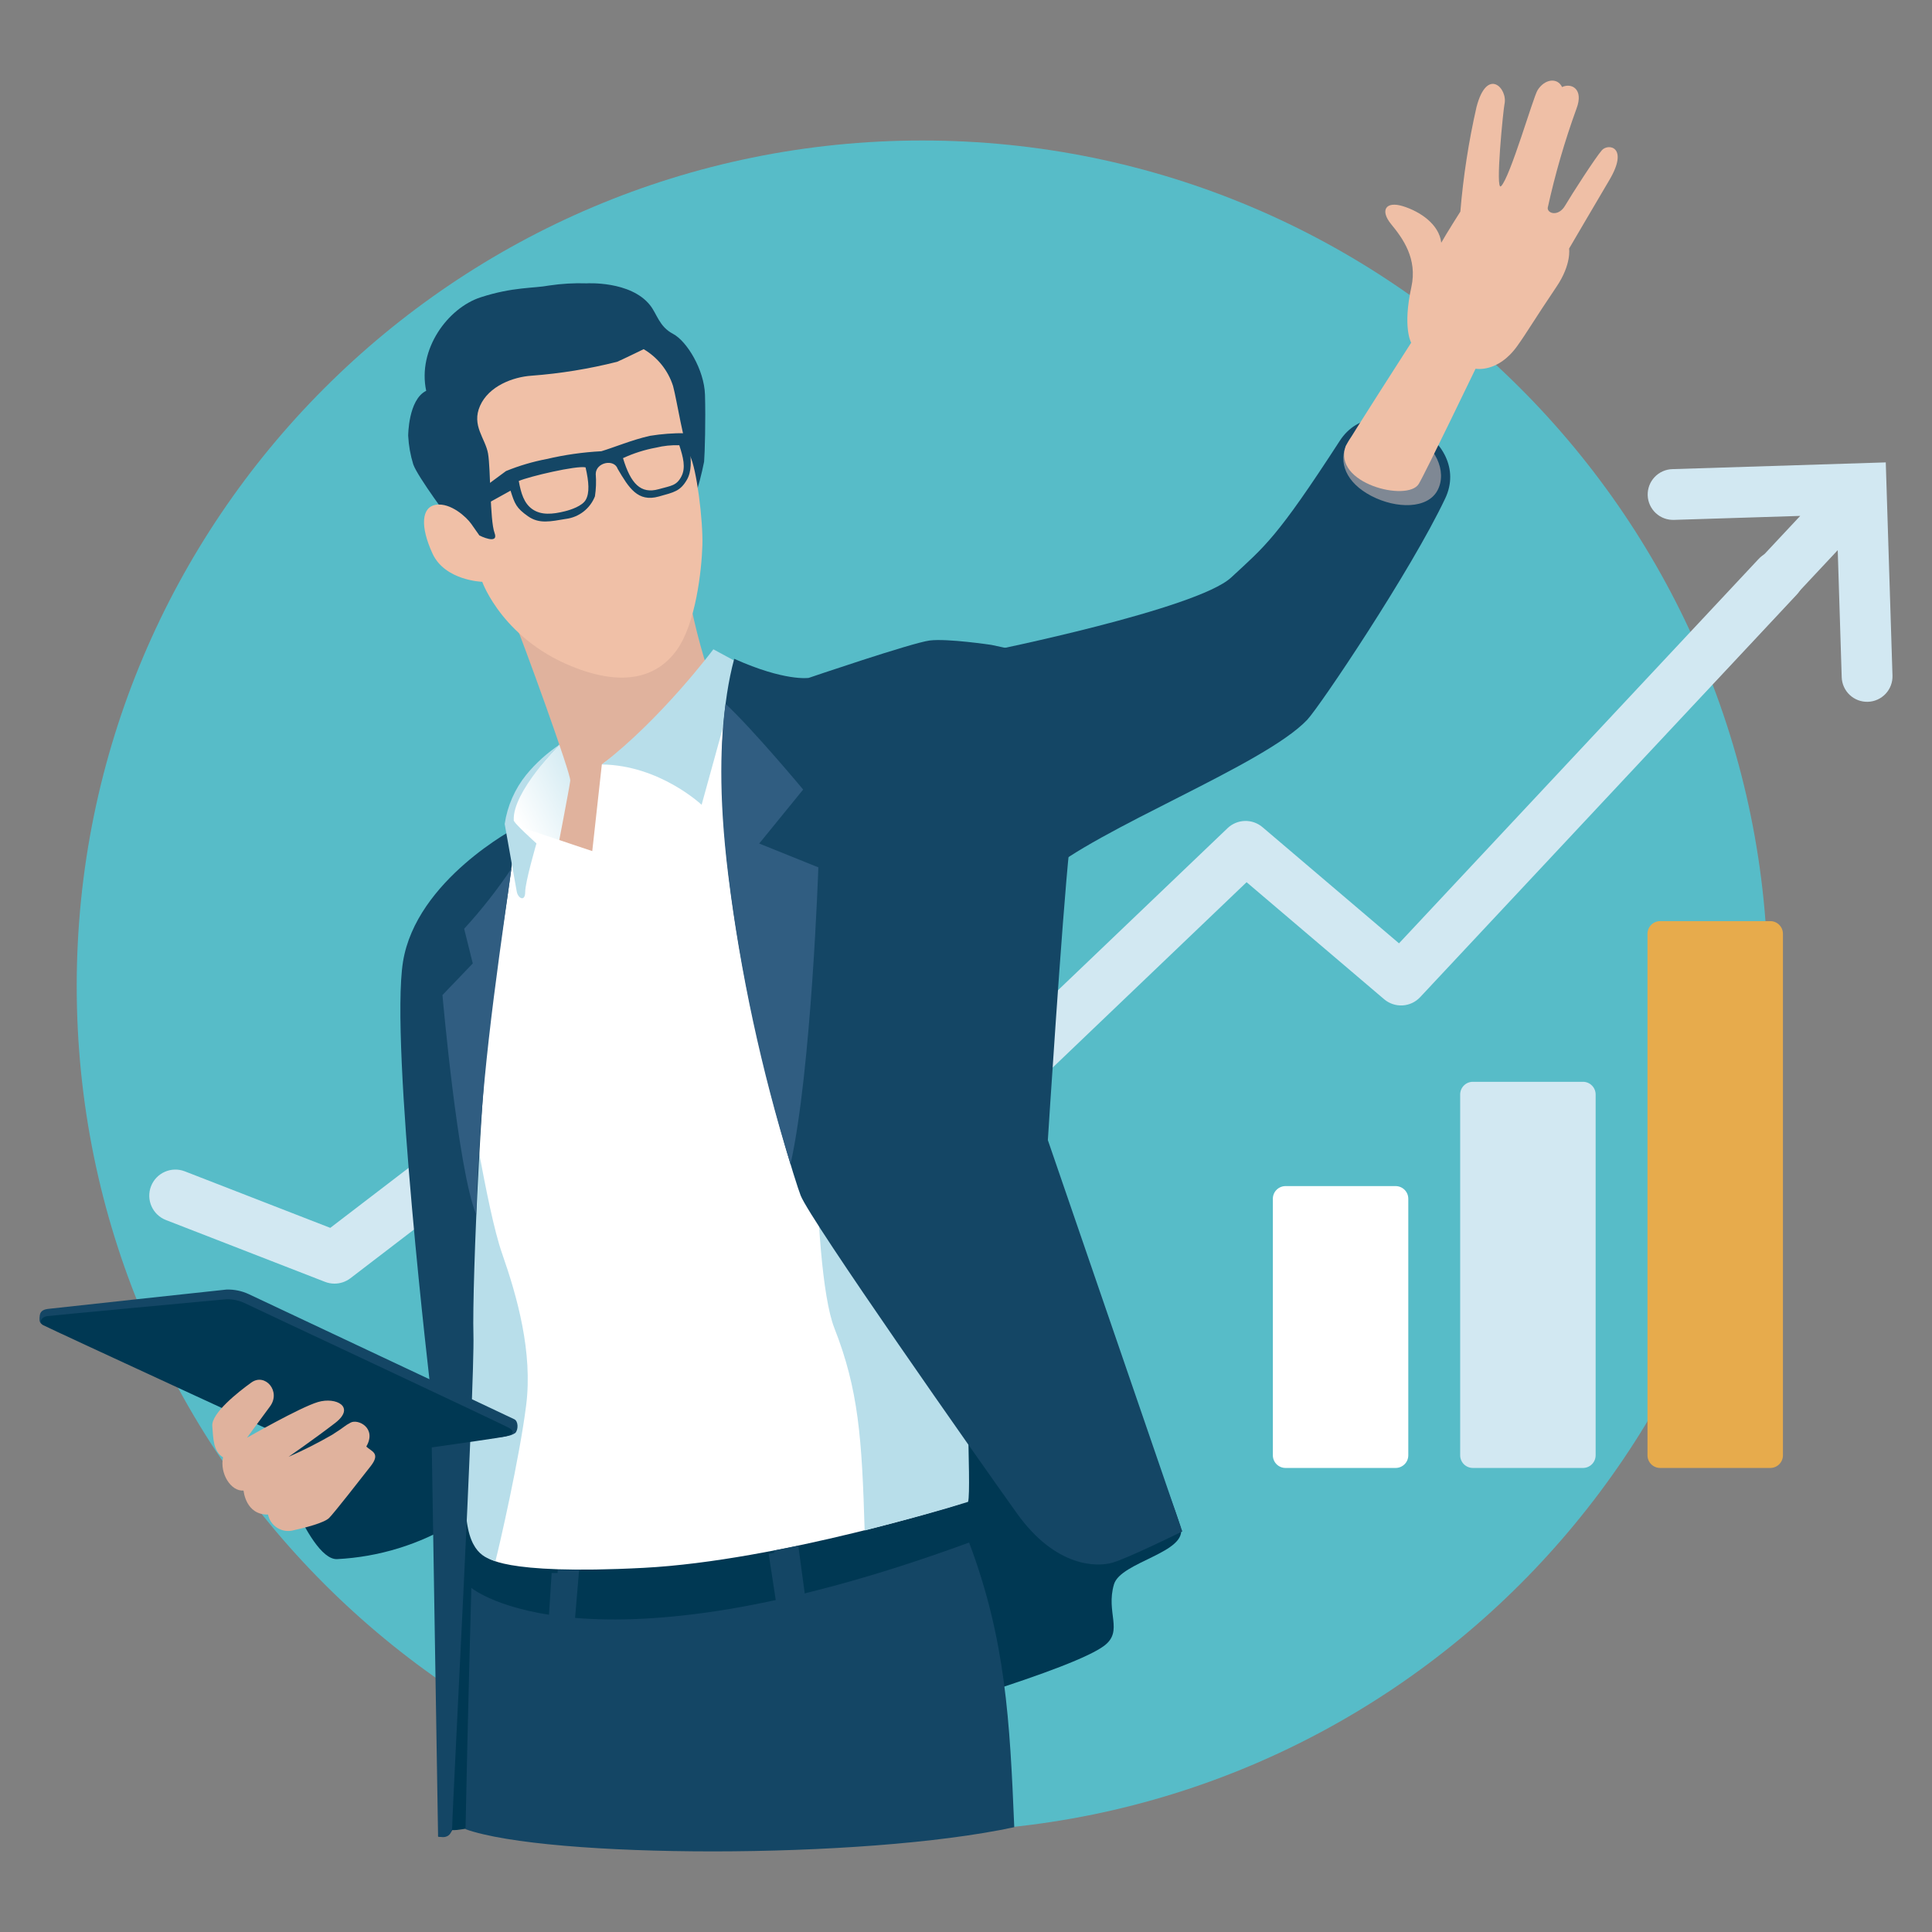 <svg width="273" height="273" viewBox="0 0 273 273" fill="none" xmlns="http://www.w3.org/2000/svg">
<rect x="0" y="0" width="273" height="273" fill="#808080" stroke="none"/>
<g clip-path="url(#clip0_277_449)">
<path d="M130.329 258.831C196.321 258.831 249.818 205.334 249.818 139.342C249.818 73.35 196.321 19.853 130.329 19.853C64.337 19.853 10.84 73.35 10.84 139.342C10.84 205.334 64.337 258.831 130.329 258.831Z" fill="#57BCC8"/>
<path d="M47.265 181.382C46.808 181.382 46.355 181.297 45.929 181.132L23.445 172.395C22.533 172.04 21.799 171.338 21.405 170.443C21.01 169.547 20.988 168.532 21.342 167.619C21.697 166.707 22.399 165.973 23.295 165.579C24.19 165.185 25.206 165.162 26.118 165.517L46.67 173.503L87.808 142.003C88.389 141.558 89.089 141.296 89.819 141.251C90.549 141.205 91.276 141.377 91.908 141.746L126.48 161.926L173.456 117.026C174.116 116.395 174.986 116.031 175.898 116.005C176.811 115.979 177.701 116.291 178.396 116.883L197.686 133.297L248.474 79.013C248.803 78.65 249.2 78.357 249.643 78.149C250.086 77.942 250.566 77.825 251.055 77.805C251.544 77.784 252.032 77.862 252.491 78.032C252.95 78.203 253.37 78.462 253.727 78.797C254.085 79.131 254.372 79.533 254.572 79.98C254.773 80.426 254.882 80.908 254.895 81.397C254.907 81.886 254.822 82.373 254.645 82.829C254.467 83.285 254.201 83.701 253.861 84.053L200.67 140.907C200.022 141.599 199.132 142.016 198.185 142.069C197.238 142.123 196.307 141.81 195.585 141.196L176.149 124.658L129.57 169.183C128.991 169.736 128.248 170.086 127.453 170.18C126.657 170.273 125.853 170.106 125.162 169.702L90.327 149.364L49.508 180.626C48.864 181.118 48.075 181.383 47.265 181.382Z" fill="#D2E8F2"/>
<path d="M239.33 99.491V99.485L259.679 77.741L260.241 95.695C260.256 96.166 260.364 96.63 260.558 97.059C260.752 97.489 261.029 97.876 261.373 98.198C261.716 98.521 262.12 98.772 262.561 98.939C263.002 99.105 263.472 99.183 263.943 99.168C264.414 99.153 264.878 99.045 265.307 98.851C265.737 98.657 266.124 98.38 266.446 98.036C266.769 97.692 267.02 97.289 267.187 96.848C267.353 96.407 267.431 95.937 267.416 95.466L266.467 65.338L236.335 66.289C235.861 66.299 235.393 66.403 234.96 66.595C234.526 66.787 234.135 67.063 233.808 67.408C233.482 67.752 233.227 68.157 233.059 68.6C232.89 69.044 232.811 69.516 232.826 69.99C232.841 70.464 232.95 70.931 233.146 71.362C233.343 71.794 233.623 72.182 233.971 72.505C234.318 72.828 234.726 73.079 235.171 73.243C235.616 73.407 236.089 73.481 236.563 73.461L254.378 72.899L234.086 94.582C233.448 95.279 233.11 96.199 233.147 97.144C233.183 98.088 233.59 98.98 234.279 99.626C234.969 100.272 235.885 100.62 236.83 100.595C237.774 100.57 238.671 100.173 239.325 99.491H239.33Z" fill="#D2E8F2"/>
<path d="M197.205 207.428H181.652C181.417 207.428 181.184 207.382 180.966 207.292C180.749 207.202 180.551 207.071 180.385 206.904C180.218 206.738 180.086 206.54 179.996 206.323C179.906 206.106 179.859 205.872 179.859 205.637V169.391C179.86 169.156 179.906 168.923 179.996 168.705C180.086 168.488 180.218 168.291 180.385 168.124C180.551 167.958 180.749 167.826 180.967 167.736C181.184 167.646 181.417 167.6 181.652 167.6H197.205C197.441 167.6 197.674 167.646 197.891 167.736C198.109 167.826 198.306 167.958 198.473 168.124C198.639 168.291 198.771 168.488 198.862 168.705C198.952 168.923 198.998 169.156 198.998 169.391V205.637C198.998 205.872 198.952 206.105 198.862 206.323C198.771 206.54 198.639 206.738 198.473 206.904C198.306 207.07 198.109 207.202 197.891 207.292C197.674 207.382 197.441 207.428 197.205 207.428Z" fill="white"/>
<path d="M223.677 207.428H208.121C207.886 207.428 207.653 207.382 207.435 207.292C207.218 207.202 207.02 207.071 206.853 206.904C206.687 206.738 206.555 206.54 206.465 206.323C206.375 206.105 206.328 205.872 206.328 205.637V154.655C206.328 154.42 206.374 154.186 206.464 153.969C206.554 153.751 206.687 153.553 206.853 153.387C207.02 153.22 207.217 153.088 207.435 152.998C207.652 152.908 207.886 152.862 208.121 152.862H223.678C223.914 152.862 224.147 152.908 224.364 152.998C224.582 153.088 224.78 153.22 224.946 153.387C225.113 153.553 225.245 153.751 225.335 153.969C225.425 154.186 225.471 154.42 225.471 154.655V205.637C225.471 205.872 225.425 206.105 225.334 206.323C225.244 206.54 225.112 206.738 224.946 206.904C224.779 207.07 224.581 207.202 224.364 207.292C224.146 207.382 223.913 207.428 223.678 207.428H223.677Z" fill="#D2E8F2"/>
<path d="M250.146 207.429H234.589C234.114 207.429 233.658 207.24 233.322 206.905C232.986 206.569 232.797 206.113 232.797 205.638V131.951C232.797 131.476 232.986 131.02 233.322 130.684C233.658 130.348 234.114 130.159 234.589 130.159H250.146C250.381 130.159 250.614 130.205 250.832 130.295C251.049 130.386 251.247 130.518 251.413 130.684C251.579 130.85 251.711 131.048 251.801 131.265C251.892 131.483 251.938 131.716 251.938 131.951V205.637C251.938 205.872 251.892 206.105 251.801 206.323C251.711 206.54 251.579 206.738 251.413 206.904C251.247 207.07 251.049 207.202 250.832 207.292C250.614 207.382 250.381 207.428 250.146 207.428V207.429Z" fill="#E7AB4C"/>
<path d="M78.579 122.787L71.955 117.029C71.955 117.029 71.149 114.17 75.821 108.809C77.935 106.32 80.182 103.947 82.553 101.701L81.516 110.301L78.579 122.787Z" fill="url(#paint0_linear_277_449)"/>
<path d="M96.754 80.655C97.449 85.365 98.523 90.011 99.969 94.547C102.041 100.456 93.897 118.278 89.602 120.568C81.826 124.715 78.612 120.879 78.612 120.879C78.612 120.879 80.478 111.238 80.582 110.305C80.686 109.372 74.052 91.022 72.183 86.461C70.314 81.9 96.754 80.655 96.754 80.655Z" fill="#E0B29D"/>
<path d="M155.434 189.821C155.434 189.821 163.134 204.21 166.809 215.747C167.97 219.395 158.364 220.659 157.409 223.875C156.228 227.875 158.784 230.448 156.051 232.533C147.661 238.933 67.81 259.082 63.908 258.599C63.728 258.955 63.431 259.239 63.068 259.405C62.704 259.57 62.295 259.606 61.908 259.508L65.754 125.959L155.434 189.821Z" fill="#003853"/>
<path d="M73.344 116.797L83.69 120.264L85.042 108.022C85.042 108.022 91.02 103.702 94.2 101.076C97.38 98.45 102.148 94.165 102.148 94.165L106.433 106.606L136.774 166.182L135.798 212.473C135.798 212.473 110.107 220.542 90.951 221.543C70.559 222.608 68.757 219.964 68.757 219.964C68.757 219.964 64.204 214.493 66.277 204.333C68.35 194.173 71.037 183.817 66.899 165.145C63.699 150.694 70.631 120.566 70.631 120.566L73.344 116.797Z" fill="white"/>
<path d="M64.401 215.127C59.325 218.232 53.55 220.015 47.606 220.311C43.378 220.411 38.068 203.724 38.068 203.724L64.746 201.512L64.401 215.127Z" fill="#003853"/>
<path d="M65.956 152.509C65.956 152.509 68.756 170.859 70.932 177.079C73.108 183.299 75.286 191.079 74.353 198.539C73.42 205.999 70.522 218.65 69.999 220.621C68.699 220.103 65.999 219.646 65.799 212.897C65.417 199.85 65.956 152.509 65.956 152.509Z" fill="#B8DEEA"/>
<path d="M117.895 187.654C114.474 178.946 114.785 140.38 116.962 146.6C119.139 152.82 137.973 176.353 137.04 183.818C136.107 191.283 137.315 210.243 136.796 212.218C132.822 213.462 128.121 214.744 122.178 216.264C121.795 203.209 121.316 196.362 117.895 187.654Z" fill="#B8DEEA"/>
<path d="M85.041 108.023C93.231 108.123 99.141 113.723 99.141 113.723L104.636 93.823L100.8 91.75C100.8 91.75 93.438 101.596 85.041 108.023Z" fill="#B8DEEA"/>
<path d="M61.902 259.485L60.883 196.664C60.883 196.664 55.078 147.524 56.944 135.912C58.809 124.3 72.992 116.918 72.992 116.918C72.992 116.918 71.903 126.569 70.007 137.363C68.109 148.157 66.689 181.527 66.897 188.577C67.103 195.627 63.906 255.649 63.906 257.929C63.906 260.209 61.902 259.485 61.902 259.485Z" fill="#144665"/>
<path d="M149.34 93.108L140.086 91.126C140.086 91.126 133.866 90.193 131.377 90.504C128.888 90.815 114.271 95.791 114.271 95.791C114.271 95.791 110.902 96.31 103.748 93.091C97.01 118.076 111.782 165.453 113.137 168.933C114.492 172.413 138.219 206.197 143.706 213.857C149.193 221.517 155.014 221.437 157.191 220.815C159.368 220.193 167.066 216.399 167.066 216.399L148.066 161.099C148.066 161.099 150.075 129.592 151.111 119.848L149.34 93.108Z" fill="#144665"/>
<path d="M73.014 125.959C72.832 124.933 71.314 116.432 71.314 116.432C71.693 113.883 72.746 111.481 74.365 109.475C75.723 107.825 77.318 106.386 79.097 105.203C79.097 105.203 72.409 111.839 72.597 115.879C72.381 116.114 75.803 119.179 75.803 119.179C75.803 119.179 74.213 124.621 74.213 126.039C74.213 127.457 73.197 126.986 73.014 125.959Z" fill="#B8DEEA"/>
<path d="M48.6 205.303C48.6 205.303 6.593 187.472 5.867 187.058C5.504 186.85 5.567 186.324 5.622 185.867C5.715 185.117 6.422 185.005 6.789 184.953C7.515 184.853 31.213 182.309 32.013 182.22C33.1 182.189 34.178 182.412 35.162 182.873C35.991 183.288 71.979 200.192 72.688 200.554C73.243 200.837 73.259 201.995 72.819 202.485C72.471 202.716 72.075 202.867 71.66 202.925C70.415 203.235 48.6 205.303 48.6 205.303Z" fill="#144665"/>
<path d="M63.685 73.61C63.685 73.61 59.02 67.39 58.398 65.627C57.99 64.311 57.748 62.949 57.678 61.572C57.678 61.572 57.678 56.472 60.223 55.223C58.972 49.336 63.289 43.518 67.912 42.014C72.491 40.524 75.426 40.758 77.603 40.343C79.353 40.082 81.124 39.98 82.893 40.038C82.893 40.038 89.076 39.651 91.841 43.107C92.853 44.372 93.128 46.138 95.098 47.174C97.068 48.21 99.514 52.262 99.618 55.786C99.722 59.31 99.596 63.999 99.493 65.243C99.139 67.022 98.675 68.778 98.105 70.5L68.457 78.374L63.685 73.61Z" fill="#144665"/>
<path d="M47.511 206.408C47.511 206.408 6.817 187.66 6.088 187.245C5.359 186.83 5.917 186.076 6.642 185.976C7.367 185.876 31.112 183.657 31.964 183.589C32.913 183.564 33.855 183.773 34.705 184.198C35.534 184.613 71.397 201.404 72.018 201.819C72.639 202.234 72.675 202.666 71.431 202.977C70.187 203.288 47.511 206.408 47.511 206.408Z" fill="#003853"/>
<path d="M68.142 82.212C68.142 82.212 62.877 82.056 61.115 78.221C59.353 74.386 59.538 71.638 61.615 71.327C63.694 71.016 65.924 73.075 66.591 74.027C67.367 75.127 67.743 75.666 67.743 75.666C67.743 75.666 70.543 77.073 69.879 75.29C69.216 73.507 69.34 66.248 68.963 64.09C68.588 61.932 66.591 60.138 67.835 57.339C69.079 54.54 72.504 53.264 75.093 53.089C79.175 52.784 83.223 52.127 87.192 51.126C87.712 50.919 90.951 49.341 90.951 49.341C92.929 50.503 94.409 52.355 95.105 54.541C95.677 56.662 96.556 62.627 97.49 64.39C98.422 66.153 99.356 73.513 99.251 77.038C99.147 80.563 98.319 88.131 95.624 91.863C92.928 95.595 88.471 96.942 81.835 94.563C71.148 90.712 68.142 82.212 68.142 82.212Z" fill="#F0C0A7"/>
<path d="M51.761 204.404C52.452 205.095 53.834 205.304 52.383 207.168C50.932 209.032 47.199 213.803 46.508 214.494C45.817 215.185 43.121 215.876 41.532 216.222C41.146 216.334 40.742 216.364 40.343 216.312C39.945 216.26 39.562 216.125 39.218 215.918C38.875 215.71 38.578 215.433 38.346 215.105C38.114 214.777 37.953 214.404 37.873 214.011C34.694 214.08 34.417 210.624 34.417 210.624C32.617 210.762 31.03 208.205 31.517 205.924C30.135 205.095 30.135 203.298 29.996 201.501C29.857 199.704 33.639 196.701 35.525 195.35C37.46 193.968 39.741 196.594 38.151 198.737C36.561 200.88 34.903 203.16 34.903 203.16C34.903 203.16 42.367 198.875 44.924 198.114C47.481 197.353 50.315 198.805 47.343 201.086C44.371 203.367 40.777 205.855 40.777 205.855C42.883 204.933 44.937 203.894 46.928 202.745C49.001 201.432 48.518 201.57 49.554 201.017C50.59 200.464 53.282 201.777 51.761 204.404Z" fill="#E0B29D"/>
<path d="M113.798 225.799L112.804 218.419L109.363 219.107L110.563 226.935L113.798 225.799Z" fill="#144665"/>
<path d="M78.357 228.988L78.816 221.81L81.831 221.843L81.208 229.25L78.357 228.988Z" fill="#144665"/>
<path d="M64.342 71.851L65.902 72.79L72.142 69.333C72.73 71.199 72.96 71.791 74.605 72.948C76.197 74.065 77.767 73.689 79.992 73.319C80.894 73.201 81.747 72.843 82.464 72.283C83.18 71.723 83.734 70.981 84.067 70.135C84.226 69.093 84.264 68.036 84.181 66.985C84.181 65.339 86.787 64.785 87.286 66.262C88.86 68.936 90.12 70.991 93.086 70.162C95.259 69.555 96.123 69.415 97.07 67.78C98.401 65.48 96.847 61.211 96.847 61.211C95.173 61.192 93.5 61.316 91.847 61.583C89.313 62.15 86.766 63.225 84.971 63.762C82.37 63.898 79.786 64.266 77.251 64.862C75.282 65.236 73.355 65.805 71.5 66.562L64.342 71.851ZM88.033 64.737C89.522 64.047 91.092 63.548 92.707 63.252C93.779 62.989 94.883 62.876 95.987 62.916C96.533 64.584 96.935 66.093 96.275 67.34C95.586 68.64 94.852 68.627 93.067 69.126C90.539 69.832 89.125 68.354 88.033 64.737ZM73.304 67.967C74.767 67.322 81.51 65.749 82.743 66.041C83.215 68.091 83.328 69.652 82.767 70.633C82.273 71.497 80.682 72.033 79.843 72.239C78.065 72.686 76.463 72.819 75.22 71.947C74.032 71.113 73.618 69.686 73.304 67.967Z" fill="#144665"/>
<path d="M139.78 92.013C139.78 92.013 169.151 86.07 173.966 81.607C178.781 77.144 180.381 76.077 189.323 62.279C194.323 54.564 208.184 62.044 204.218 70.423C199.354 80.7 186.47 99.862 184.703 101.723C178.629 108.123 155.019 117.049 147.469 123.701C147.469 123.701 139.098 137.675 135.976 115.612C132.854 93.549 139.78 92.013 139.78 92.013Z" fill="#144665"/>
<path d="M203.141 69.264C201.741 71.951 197.309 71.914 193.783 70.081C190.257 68.248 188.974 65.314 190.37 62.627C191.766 59.94 195.757 59.248 199.284 61.081C202.811 62.914 204.538 66.577 203.141 69.264Z" fill="#7F8894"/>
<path d="M190.157 63.032C190.567 62.175 199.405 48.425 199.405 48.425C199.405 48.425 198.171 46.303 199.433 40.561C200.311 36.561 198.233 33.694 196.594 31.701C194.955 29.708 195.813 28.387 198.238 29.136C200.663 29.885 203.356 31.685 203.655 34.297C204.401 32.971 206.355 29.897 206.355 29.897C206.767 24.924 207.53 19.986 208.638 15.12C210.138 9.371 213.09 12.507 212.591 14.713C212.431 15.413 211.241 27.148 212.107 26.307C213.398 25.053 216.646 13.734 217.263 12.746C218.251 11.161 220.057 10.903 220.73 12.302C222.008 11.679 223.844 12.535 222.759 15.367C221.099 19.939 219.743 24.616 218.699 29.367C218.645 30.188 220.225 30.646 221.155 29.058C222.085 27.47 225.466 22.227 226.355 21.225C227.244 20.223 230.209 20.708 227.419 25.425C225.473 28.714 221.719 35.125 221.719 35.125C221.719 35.125 222.09 37.335 219.944 40.512C216.763 45.222 215.786 46.959 214.369 48.926C211.633 52.726 208.505 52.103 208.505 52.103C208.505 52.103 201.422 66.803 200.483 68.371C198.909 70.99 188.223 68.315 190.157 63.032Z" fill="#EFBFA6"/>
<path d="M65.781 258.474C66.051 244.449 66.601 224.374 66.601 224.374C66.601 224.374 82.71 237.854 136.939 217.966C142.102 231.648 142.696 243.166 143.32 258.189C121.755 262.82 77.345 262.585 65.781 258.474Z" fill="#144665"/>
<path d="M113.068 226.272L112.068 218.863L108.613 219.554L109.819 227.412L113.068 226.272Z" fill="#144665"/>
<path d="M77.49 229.474L77.951 222.268L80.978 222.301L80.353 229.737L77.49 229.474Z" fill="#144665"/>
<path d="M111.703 164.502C114.657 151.35 115.637 122.563 115.637 122.563L107.28 119.194L113.489 111.567C113.489 111.567 106.412 103.067 102.527 99.462C101.862 104.224 101.459 112.007 102.904 123.637C104.63 137.491 107.574 151.165 111.703 164.502Z" fill="#305D81"/>
<path d="M67.278 171.58C64.688 165.324 62.522 140.605 62.522 140.605L66.805 136.137L65.587 131.237C68.025 128.576 70.258 125.735 72.267 122.737C69.882 139.811 67.814 153.429 67.278 171.58Z" fill="#305D81"/>
</g>
<defs>
<linearGradient id="paint0_linear_277_449" x1="87.953" y1="93.33" x2="66.954" y2="104.101" gradientUnits="userSpaceOnUse">
<stop stop-color="#9FD2E3"/>
<stop offset="1" stop-color="white"/>
</linearGradient>
<clipPath id="clip0_277_449">
<rect width="261.843" height="250.22" fill="white" transform="translate(5.578 11.39)"/>
</clipPath>
</defs>
</svg>

